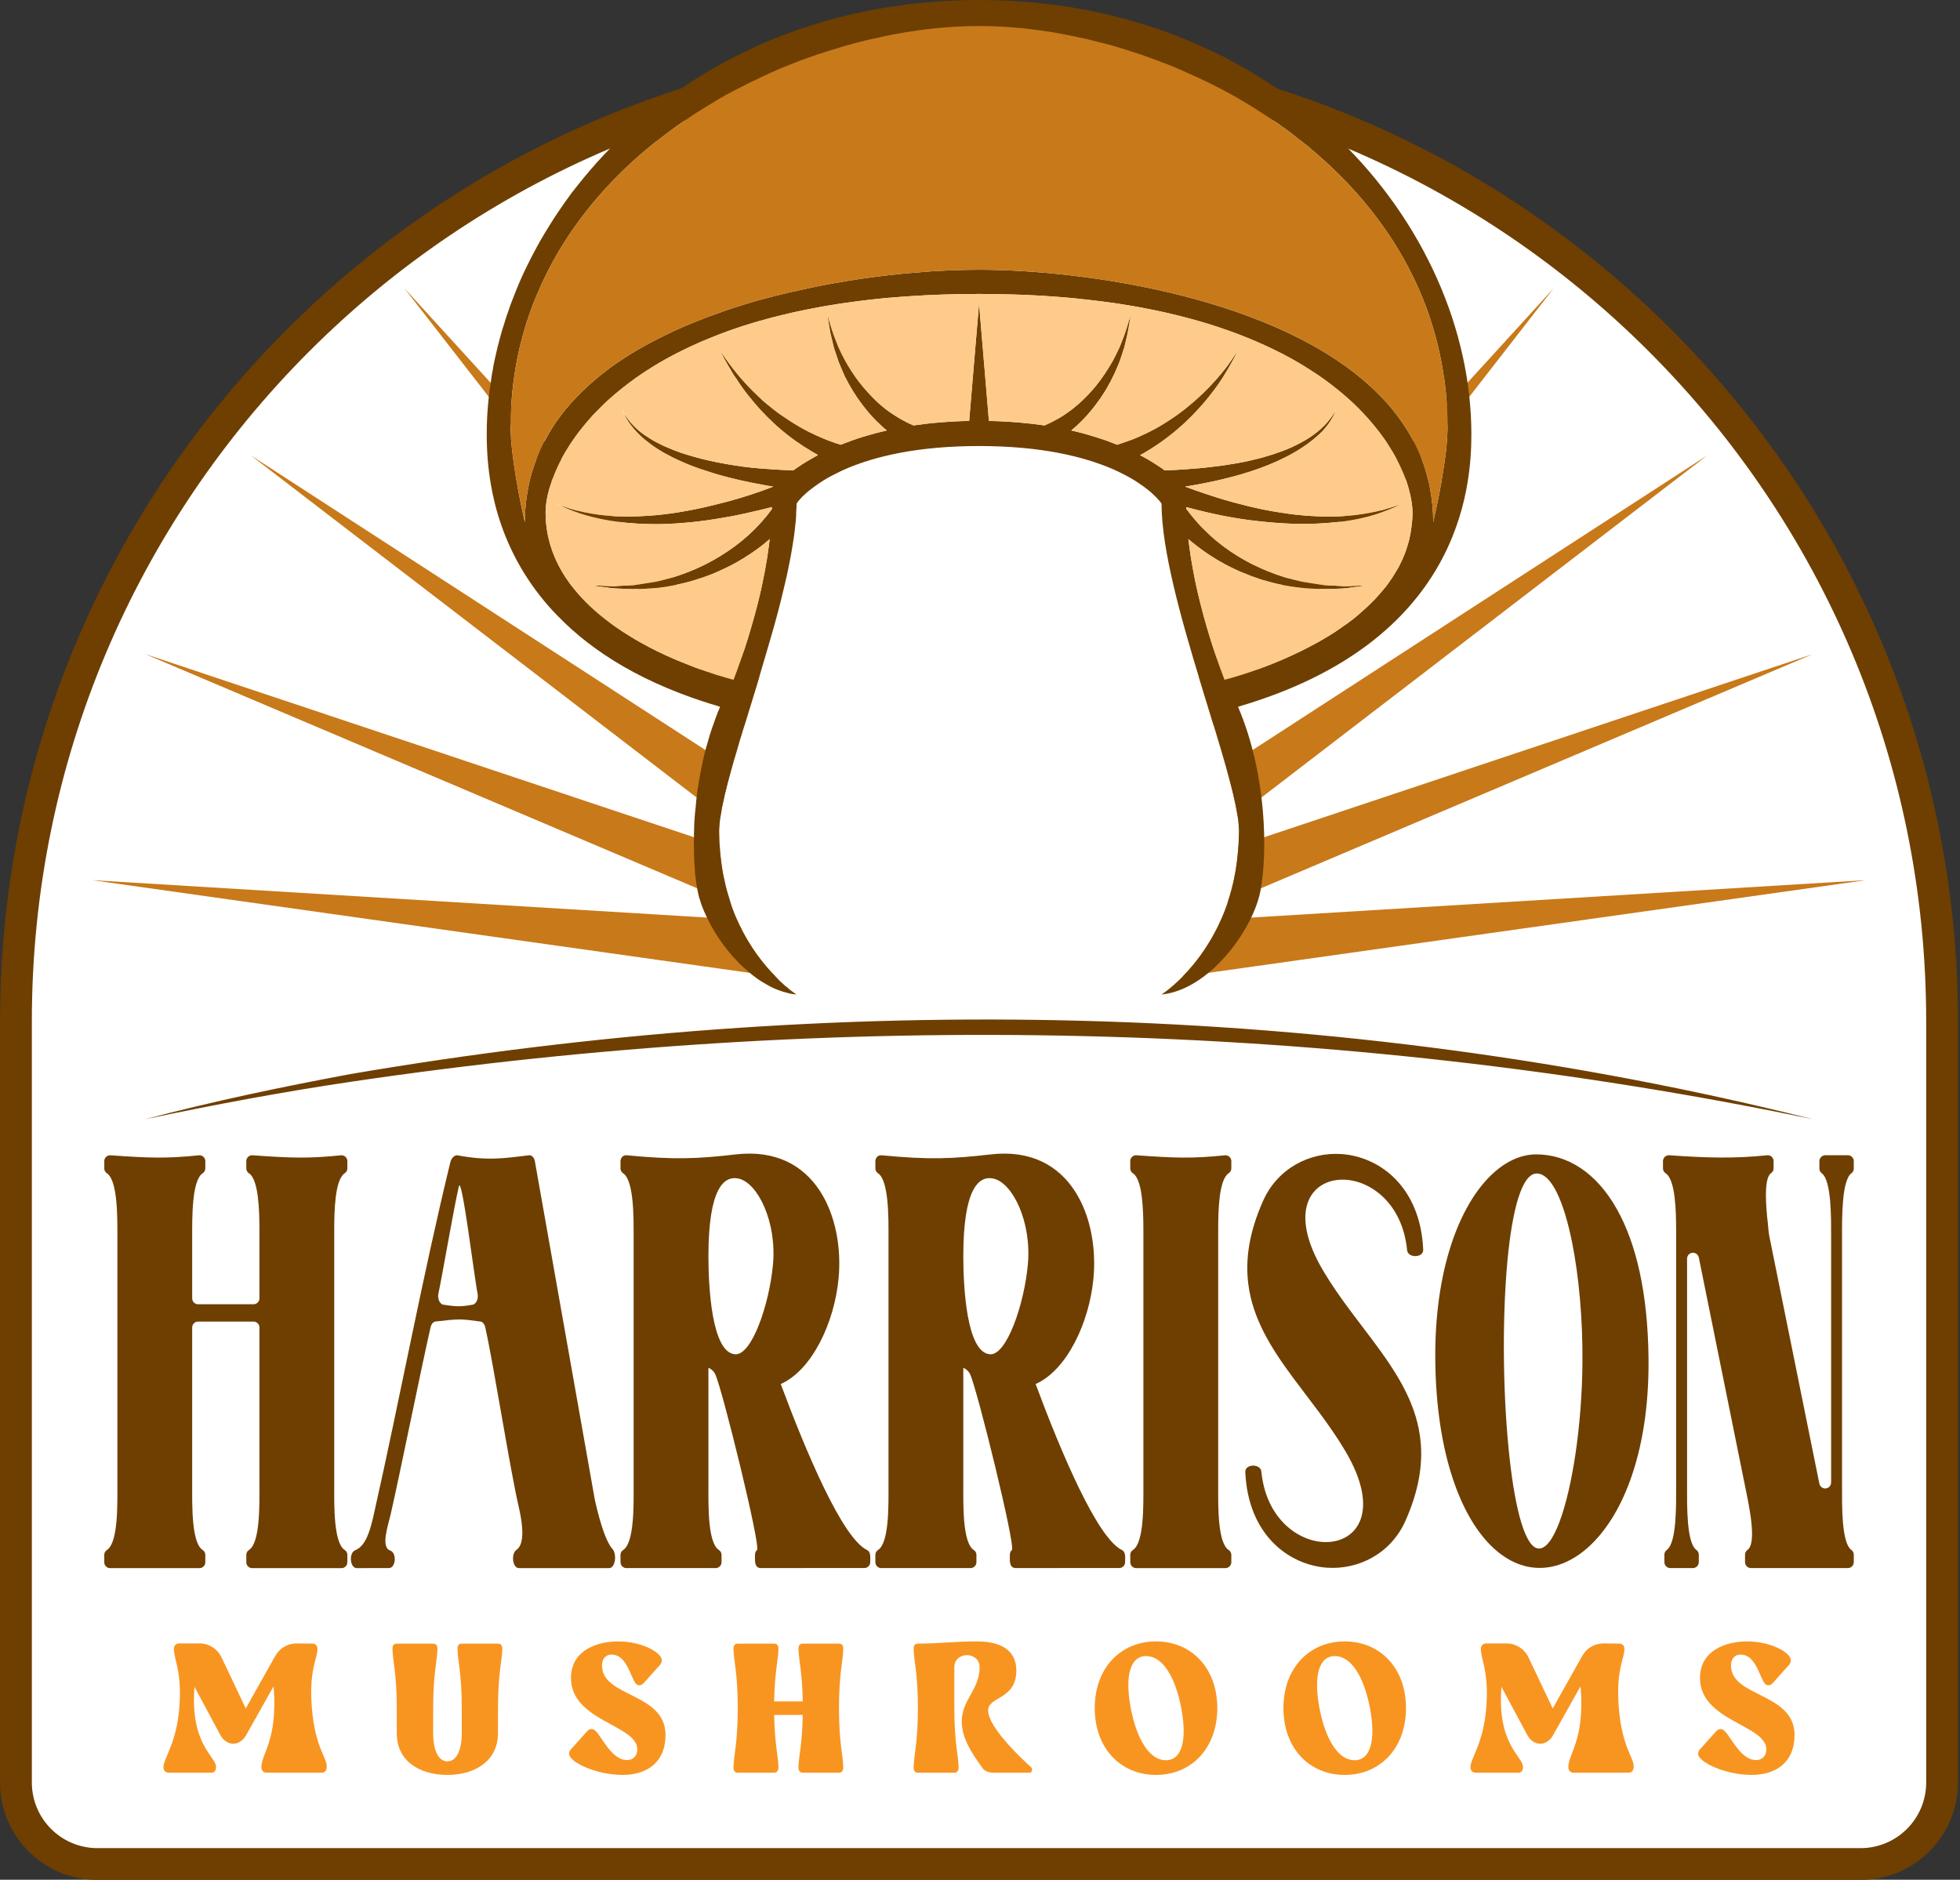 <?xml version="1.0" encoding="UTF-8" standalone="no"?>
<!DOCTYPE svg PUBLIC "-//W3C//DTD SVG 1.1//EN" "http://www.w3.org/Graphics/SVG/1.1/DTD/svg11.dtd">
<svg width="100%" height="100%" viewBox="0 0 782 750" version="1.1" xmlns="http://www.w3.org/2000/svg" xmlns:xlink="http://www.w3.org/1999/xlink" xml:space="preserve" xmlns:serif="http://www.serif.com/" style="fill-rule:evenodd;clip-rule:evenodd;stroke-linejoin:round;stroke-miterlimit:2;">
    <rect x="0" y="0" width="782" height="750" fill="#333333" stroke="none"/>
    <g transform="matrix(1,0,0,1,-234.442,-41.667)">
        <g transform="matrix(4.167,0,0,4.167,0,0)">
            <path d="M65.597,188.478C61.291,188.478 57.789,184.975 57.789,180.669L57.789,107.764C57.791,56.922 99.157,15.558 150,15.558C200.843,15.558 242.209,56.922 242.211,107.764L242.211,180.669C242.211,184.975 238.709,188.478 234.403,188.478L65.597,188.478Z" style="fill:white;fill-rule:nonzero;"/>
            <path d="M127.269,72.944L128.96,74.804C128.485,76.394 127.996,77.967 127.539,79.456L123.379,74.094L117.374,66.382L117.07,66.01L111.742,59.16L111.539,58.889L109.172,55.845L107.649,53.883L105.146,50.669L103.049,47.98L94.964,37.578L103.235,46.644L105.214,48.792L108.377,52.259L109.983,54.018L114.905,59.413L115.413,59.955L120.351,65.367L120.943,66.01L127.269,72.944Z" style="fill:rgb(200,121,25);fill-rule:nonzero;"/>
            <path d="M123.818,81.823L126.338,83.464C125.831,85.274 125.442,86.864 125.256,88.115L122.956,86.356L80.266,53.595L123.818,81.823Z" style="fill:rgb(200,121,25);fill-rule:nonzero;"/>
            <path d="M125.171,90.973C125.29,93.02 125.662,94.83 126.203,96.403L123.007,95.05L70.152,72.623L122.702,90.162L125.171,90.973Z" style="fill:rgb(200,121,25);fill-rule:nonzero;"/>
            <path d="M126.812,98.026C127.928,100.529 129.349,102.322 130.516,103.489L128.063,103.151L65.061,94.272L123.954,97.857L126.812,98.026Z" style="fill:rgb(200,121,25);fill-rule:nonzero;"/>
            <path d="M172.733,72.944L171.042,74.804C171.515,76.394 172.006,77.967 172.463,79.456L176.623,74.094L182.627,66.382L182.932,66.01L188.26,59.16L188.462,58.889L190.83,55.845L192.352,53.883L194.856,50.669L196.953,47.98L205.037,37.578L196.767,46.644L194.788,48.792L191.625,52.259L190.018,54.018L185.097,59.413L184.589,59.955L179.651,65.367L179.059,66.01L172.733,72.944Z" style="fill:rgb(200,121,25);fill-rule:nonzero;"/>
            <path d="M176.183,81.823L173.663,83.464C174.171,85.274 174.56,86.864 174.746,88.115L177.046,86.356L219.735,53.595L176.183,81.823Z" style="fill:rgb(200,121,25);fill-rule:nonzero;"/>
            <path d="M174.83,90.973C174.712,93.02 174.34,94.83 173.799,96.403L176.995,95.05L229.849,72.623L177.3,90.162L174.83,90.973Z" style="fill:rgb(200,121,25);fill-rule:nonzero;"/>
            <path d="M173.19,98.026C172.074,100.529 170.653,102.322 169.486,103.489L171.938,103.151L234.94,94.272L176.048,97.857L173.19,98.026Z" style="fill:rgb(200,121,25);fill-rule:nonzero;"/>
            <path d="M150,14.035C98.317,14.035 56.269,56.082 56.267,107.764L56.266,180.67C56.266,183.162 57.237,185.505 58.999,187.267C60.762,189.029 63.105,190 65.597,190L234.403,190C239.547,190 243.733,185.814 243.733,180.67L243.733,107.764C243.731,56.082 201.682,14.035 150,14.035ZM150,17.08C200.079,17.08 240.686,57.669 240.689,107.764L240.689,180.67C240.689,184.141 237.874,186.956 234.403,186.956L65.597,186.956C62.125,186.956 59.311,184.141 59.311,180.67L59.311,107.764C59.313,57.669 99.921,17.08 150,17.08Z" style="fill:rgb(110,63,0);fill-rule:nonzero;"/>
            <path d="M194.384,46.144C194.435,46.127 194.468,46.11 194.502,46.076L194.502,46.059C194.468,46.076 194.435,46.11 194.384,46.144ZM194.384,46.144C194.435,46.127 194.468,46.11 194.502,46.076L194.502,46.059C194.468,46.076 194.435,46.11 194.384,46.144ZM194.384,46.144C194.435,46.127 194.468,46.11 194.502,46.076L194.502,46.059C194.468,46.076 194.435,46.11 194.384,46.144ZM194.384,46.144C194.435,46.127 194.468,46.11 194.502,46.076L194.502,46.059C194.468,46.076 194.435,46.11 194.384,46.144ZM194.384,46.144C194.435,46.127 194.468,46.11 194.502,46.076L194.502,46.059C194.468,46.076 194.435,46.11 194.384,46.144ZM194.384,46.144C194.435,46.127 194.468,46.11 194.502,46.076L194.502,46.059C194.468,46.076 194.435,46.11 194.384,46.144ZM194.502,46.076L194.502,46.059C194.468,46.076 194.435,46.11 194.384,46.144C194.435,46.127 194.468,46.11 194.502,46.076ZM190.325,64.021C190.257,64.173 190.172,64.309 190.088,64.444C189.767,65.019 189.394,65.577 189.005,66.102L189.005,66.119C188.972,66.169 188.938,66.203 188.904,66.237C188.853,66.271 188.819,66.321 188.786,66.372C188.633,66.558 188.481,66.727 188.312,66.914C188.058,67.218 187.771,67.522 187.483,67.793C187.196,68.081 186.891,68.368 186.57,68.639C186.079,69.095 185.555,69.501 185.014,69.873L184.997,69.873C184.456,70.279 183.915,70.634 183.356,70.973C183.34,70.956 183.34,70.956 183.34,70.973C182.781,71.328 182.206,71.632 181.648,71.92C181.09,72.224 180.532,72.495 179.991,72.732C179.45,72.985 178.925,73.222 178.418,73.425C178.08,73.56 177.775,73.679 177.471,73.797C176.101,74.321 174.967,74.677 174.274,74.88C174.02,74.947 173.834,74.998 173.699,75.032C173.614,75.049 173.547,75.066 173.513,75.083C173.411,74.812 173.31,74.541 173.209,74.271C173.039,73.797 172.87,73.341 172.718,72.884C172.549,72.427 172.414,71.987 172.278,71.565C172.143,71.142 172.008,70.719 171.889,70.296C171.636,69.45 171.416,68.656 171.23,67.894C171.162,67.624 171.094,67.37 171.044,67.133C170.959,66.829 170.891,66.541 170.841,66.254C170.79,66.068 170.756,65.899 170.722,65.713C170.705,65.645 170.688,65.577 170.672,65.51C170.638,65.324 170.604,65.138 170.57,64.952C170.502,64.579 170.435,64.207 170.367,63.852C170.333,63.649 170.299,63.446 170.266,63.26C170.249,63.125 170.232,62.99 170.215,62.854C170.198,62.736 170.181,62.617 170.164,62.516C170.113,62.212 170.08,61.907 170.046,61.62L170.063,61.636C170.181,61.738 170.299,61.84 170.435,61.941C170.469,61.975 170.519,62.009 170.553,62.026C170.79,62.229 171.027,62.415 171.28,62.584C171.72,62.922 172.194,63.226 172.667,63.514C172.87,63.649 173.09,63.768 173.31,63.886C173.53,64.021 173.767,64.14 174.003,64.258C174.24,64.377 174.477,64.495 174.714,64.596C174.951,64.715 175.187,64.816 175.441,64.901C175.813,65.07 176.185,65.205 176.574,65.34C176.693,65.391 176.828,65.425 176.946,65.476C177.014,65.493 177.082,65.51 177.132,65.527C177.2,65.544 177.268,65.56 177.335,65.577C177.606,65.662 177.86,65.73 178.13,65.797C178.401,65.865 178.671,65.933 178.942,65.983C179.128,66.034 179.297,66.068 179.466,66.085C180.329,66.237 181.192,66.338 182.054,66.372C182.934,66.423 183.813,66.406 184.676,66.355C184.76,66.355 184.879,66.338 184.997,66.338C185.115,66.321 185.251,66.305 185.318,66.305C185.369,66.305 185.437,66.288 185.504,66.271C185.707,66.254 185.995,66.22 186.265,66.169C186.587,66.119 186.891,66.085 187.111,66.051C186.485,66.068 185.555,66.119 184.997,66.135C184.879,66.135 184.76,66.119 184.608,66.102C184.473,66.102 184.337,66.102 184.185,66.085C183.881,66.068 183.559,66.051 183.272,66.034C183.086,66.017 182.917,66.017 182.764,66C182.156,65.882 181.479,65.797 180.887,65.696C180.819,65.679 180.769,65.662 180.718,65.645C180.667,65.628 180.6,65.611 180.549,65.594C180.312,65.544 180.092,65.493 179.872,65.425C179.838,65.425 179.805,65.408 179.771,65.408C179.466,65.34 179.162,65.239 178.874,65.138C178.739,65.087 178.604,65.053 178.469,65.002C177.86,64.782 177.268,64.546 176.676,64.258C176.439,64.14 176.185,64.038 175.965,63.92C175.543,63.7 175.12,63.463 174.697,63.193C174.325,62.973 173.953,62.719 173.597,62.448C173.581,62.448 173.581,62.448 173.564,62.431C173.395,62.296 173.225,62.178 173.073,62.059C172.786,61.84 172.498,61.603 172.228,61.349C172.109,61.248 171.991,61.129 171.889,61.028C171.805,60.96 171.72,60.875 171.669,60.808C171.382,60.554 171.145,60.3 170.891,60.013L170.891,59.996C170.519,59.59 170.181,59.167 169.843,58.727L169.843,58.558C171.213,58.93 172.583,59.252 173.97,59.506C174.629,59.624 175.306,59.725 175.982,59.81C176.557,59.878 177.132,59.945 177.724,59.996C178.249,60.047 178.79,60.08 179.331,60.114C179.855,60.148 180.397,60.165 180.921,60.165C182.02,60.165 183.103,60.114 184.185,59.996C184.473,59.979 184.777,59.945 185.065,59.911C186.959,59.641 188.819,59.099 190.494,58.237C190.409,58.271 190.308,58.305 190.223,58.338C190.223,58.338 190.223,58.355 190.206,58.338C190.02,58.406 189.834,58.474 189.631,58.525C189.073,58.711 188.498,58.88 187.923,58.998C187.331,59.116 186.739,59.218 186.147,59.303C185.86,59.353 185.555,59.387 185.251,59.387C184.151,59.489 183.052,59.489 181.919,59.404L181.8,59.404C181.411,59.387 181.039,59.353 180.65,59.303C180.43,59.286 180.194,59.269 179.974,59.235C179.737,59.201 179.5,59.167 179.28,59.133C177.758,58.93 176.236,58.609 174.765,58.203C174.477,58.136 174.173,58.051 173.885,57.966C173.192,57.78 172.532,57.56 171.872,57.341C171.145,57.104 170.418,56.85 169.724,56.596C174.443,55.835 179.822,54.398 182.917,51.252C183.12,51.032 183.306,50.795 183.475,50.558C183.644,50.322 183.796,50.068 183.931,49.814C184.016,49.645 184.101,49.476 184.151,49.307C184.117,49.374 184.084,49.442 184.05,49.493C183.881,49.747 183.712,50 183.509,50.22C183.441,50.305 183.373,50.406 183.289,50.491C182.545,51.336 181.564,52.03 180.413,52.588C180.092,52.757 179.737,52.926 179.382,53.062C179.094,53.18 178.79,53.281 178.485,53.383C178.232,53.484 177.961,53.569 177.69,53.637C177.115,53.823 176.523,53.975 175.915,54.11C175.12,54.296 174.291,54.432 173.479,54.55C173.073,54.601 172.667,54.668 172.261,54.702C171.466,54.804 170.672,54.871 169.927,54.922C169.166,54.99 168.456,55.023 167.779,55.04C167.627,54.922 167.458,54.804 167.272,54.685C167.052,54.533 166.815,54.381 166.562,54.229C166.291,54.059 166.02,53.907 165.716,53.738C165.631,53.687 165.53,53.637 165.428,53.586C166.139,53.197 166.832,52.757 167.509,52.267C167.762,52.081 168.016,51.911 168.253,51.708C168.507,51.522 168.743,51.319 168.98,51.117C169.318,50.829 169.657,50.541 169.978,50.203C170.333,49.882 170.655,49.527 170.976,49.188C171.297,48.85 171.602,48.495 171.889,48.14C171.957,48.072 172.008,47.988 172.058,47.92C172.295,47.632 172.515,47.345 172.735,47.04C173.53,45.941 174.173,44.757 174.798,43.573C174.595,43.844 174.409,44.131 174.223,44.402C174.037,44.673 173.851,44.96 173.648,45.214C172.989,46.059 172.261,46.871 171.483,47.615C171.162,47.937 170.824,48.241 170.485,48.529C170.316,48.664 170.147,48.816 169.978,48.952C169.623,49.256 169.234,49.544 168.845,49.814C168.524,50.034 168.202,50.254 167.881,50.457C167.424,50.744 166.968,51.015 166.494,51.252C166.173,51.421 165.834,51.573 165.496,51.725C165.259,51.844 165.022,51.945 164.752,52.047C164.515,52.148 164.261,52.233 163.991,52.317C163.737,52.419 163.483,52.503 163.23,52.588C163.01,52.503 162.773,52.402 162.536,52.317C162.215,52.182 161.86,52.064 161.504,51.962C161.285,51.878 161.048,51.81 160.811,51.742C160.185,51.539 159.526,51.37 158.832,51.218C159.56,50.609 160.236,49.933 160.828,49.188C161.031,48.952 161.217,48.681 161.403,48.427C161.555,48.241 161.691,48.038 161.826,47.818C162.08,47.463 162.299,47.074 162.502,46.685C162.587,46.55 162.655,46.415 162.705,46.296C162.976,45.772 163.213,45.231 163.433,44.689C163.483,44.554 163.568,44.284 163.669,44.013C163.703,43.878 163.754,43.742 163.788,43.624C163.822,43.506 163.872,43.404 163.889,43.336L164.008,42.863C164.244,41.983 164.397,40.969 164.532,40.089C164.278,40.952 164.008,41.916 163.653,42.744L163.653,42.761C163.619,42.863 163.551,43.032 163.483,43.184C163.416,43.353 163.331,43.506 163.28,43.607C162.976,44.267 162.621,44.926 162.198,45.535C162.113,45.687 162.012,45.84 161.91,45.975C161.521,46.55 161.082,47.108 160.608,47.615C160.456,47.785 160.304,47.937 160.151,48.089C159.932,48.309 159.712,48.512 159.492,48.715C159.17,48.985 158.849,49.256 158.494,49.493C158.156,49.747 157.784,49.983 157.412,50.169C157.039,50.389 156.65,50.575 156.261,50.744C156.16,50.711 156.042,50.694 155.94,50.694C155.433,50.609 154.891,50.558 154.35,50.508C153.877,50.457 153.403,50.406 152.913,50.389C152.27,50.338 151.627,50.322 150.951,50.305L150.004,39.057L149.056,50.305C148.092,50.322 147.162,50.372 146.283,50.44C146.198,50.457 146.113,50.457 146.029,50.474L145.927,50.474C145.285,50.525 144.676,50.609 144.067,50.694C143.965,50.694 143.847,50.711 143.746,50.744C143.34,50.575 142.934,50.372 142.545,50.152C142.359,50.034 142.156,49.933 141.97,49.797C141.598,49.577 141.242,49.324 140.887,49.036C140.549,48.766 140.211,48.461 139.906,48.14C139.619,47.852 139.348,47.565 139.094,47.26C139.061,47.26 139.078,47.243 139.078,47.243C138.892,47.04 138.722,46.837 138.57,46.634C138.553,46.618 138.553,46.618 138.536,46.601C138.266,46.245 138.029,45.907 137.792,45.535C137.572,45.197 137.369,44.859 137.183,44.52C136.947,44.081 136.727,43.641 136.524,43.184L136.355,42.744C135.999,41.916 135.729,40.952 135.475,40.089C135.577,40.698 135.661,41.341 135.78,41.95C135.864,42.254 136.033,43.032 136.118,43.336C136.202,43.607 136.473,44.402 136.574,44.689C136.744,45.112 136.963,45.586 137.133,46.009C138.114,47.971 139.467,49.814 141.175,51.218C140.566,51.353 139.974,51.505 139.416,51.675L139.399,51.675C139.382,51.692 139.365,51.692 139.348,51.692C138.689,51.878 138.063,52.081 137.471,52.317C137.234,52.402 136.997,52.486 136.777,52.588C136.49,52.503 136.202,52.419 135.932,52.3C135.577,52.182 135.238,52.047 134.9,51.895C134.579,51.759 134.257,51.607 133.936,51.455C133.801,51.404 133.665,51.336 133.53,51.252C133.31,51.15 133.107,51.032 132.904,50.914C132.312,50.575 131.754,50.22 131.196,49.831C130.976,49.696 130.772,49.544 130.57,49.391C130.451,49.307 130.35,49.222 130.248,49.138C130.08,48.985 129.91,48.85 129.742,48.732C129.505,48.546 129.268,48.343 129.048,48.106C128.828,47.903 128.608,47.7 128.388,47.48C128.235,47.328 128.084,47.176 127.932,47.024C127.458,46.516 126.985,45.992 126.562,45.434C126.426,45.264 126.291,45.095 126.156,44.909C125.818,44.47 125.513,44.03 125.209,43.573C125.429,44.03 125.665,44.47 125.919,44.892C126.021,45.062 126.105,45.231 126.224,45.4C126.376,45.704 126.562,45.992 126.782,46.279C126.866,46.415 126.968,46.567 127.052,46.702C127.306,47.091 127.577,47.446 127.864,47.818C127.982,47.954 128.118,48.123 128.253,48.275C128.253,48.275 128.235,48.292 128.253,48.292C128.27,48.309 128.287,48.343 128.321,48.36C128.321,48.377 128.321,48.394 128.338,48.394C128.558,48.664 128.776,48.918 129.014,49.171C129.099,49.256 129.166,49.358 129.268,49.442C129.589,49.797 129.927,50.136 130.283,50.457C130.367,50.541 130.451,50.626 130.552,50.711C130.925,51.049 131.297,51.37 131.686,51.658C132.126,52.013 132.583,52.334 133.056,52.639C133.192,52.74 133.327,52.825 133.462,52.892C133.834,53.146 134.207,53.349 134.579,53.569C134.46,53.637 134.359,53.687 134.257,53.755C134.156,53.806 134.037,53.873 133.936,53.941C133.733,54.042 133.547,54.161 133.361,54.279C133.209,54.364 133.073,54.448 132.938,54.55C132.684,54.702 132.448,54.871 132.211,55.04C131.653,55.023 131.078,54.99 130.519,54.956C130.367,54.956 130.198,54.939 130.046,54.922C129.403,54.888 128.776,54.837 128.134,54.77C127.238,54.668 126.342,54.533 125.445,54.364C124.549,54.195 123.653,54.009 122.79,53.755C122.35,53.637 121.911,53.501 121.488,53.366C121.099,53.231 120.71,53.078 120.321,52.909C119.932,52.757 119.543,52.571 119.171,52.368C118.951,52.267 118.748,52.148 118.545,52.013C118.173,51.793 117.801,51.539 117.462,51.269C117.226,51.066 117.023,50.863 116.82,50.643C116.718,50.541 116.617,50.44 116.549,50.322C116.465,50.237 116.397,50.152 116.346,50.068C116.279,49.983 116.245,49.916 116.194,49.848C116.16,49.831 116.16,49.814 116.143,49.797C116.109,49.747 116.076,49.679 116.025,49.628C116.143,49.916 116.312,50.186 116.481,50.457C116.617,50.626 116.735,50.812 116.887,50.981C117.023,51.15 117.175,51.319 117.327,51.472C117.513,51.675 117.699,51.844 117.902,52.013C118.105,52.182 118.325,52.351 118.545,52.52C118.714,52.639 118.883,52.757 119.052,52.875C119.458,53.146 119.881,53.4 120.338,53.62C120.591,53.772 120.862,53.89 121.15,54.026C121.995,54.432 122.908,54.787 123.856,55.074C124.245,55.209 124.634,55.328 125.023,55.446C125.259,55.514 125.479,55.582 125.699,55.632C125.919,55.683 126.156,55.751 126.376,55.802C126.985,55.954 127.593,56.089 128.186,56.207C128.524,56.275 128.879,56.343 129.2,56.393C129.572,56.478 129.944,56.546 130.3,56.596C128.912,57.138 127.458,57.611 126.021,58L126.004,58C125.276,58.186 124.566,58.372 123.839,58.541C123.517,58.609 123.213,58.677 122.892,58.744C122.469,58.829 122.046,58.913 121.623,58.981C121.183,59.066 120.761,59.133 120.321,59.184C119.983,59.235 119.644,59.269 119.306,59.303C119.035,59.336 118.765,59.353 118.494,59.37C117.784,59.421 117.09,59.455 116.38,59.455C116.059,59.455 115.72,59.438 115.382,59.438C115.247,59.438 115.128,59.421 114.993,59.421L114.909,59.421C114.469,59.387 114.029,59.353 113.589,59.286C113.217,59.235 112.845,59.167 112.49,59.099C112.253,59.049 112,58.998 111.763,58.947C111.492,58.88 111.222,58.812 110.951,58.727L110.917,58.711C110.663,58.643 110.427,58.558 110.173,58.474C110.054,58.44 109.936,58.406 109.818,58.355C110.071,58.491 110.342,58.609 110.613,58.727C110.782,58.795 110.951,58.863 111.103,58.93C111.323,59.015 111.543,59.099 111.746,59.167C112.118,59.286 112.49,59.387 112.862,59.472C113.64,59.675 114.435,59.827 115.23,59.928C115.298,59.945 115.348,59.962 115.416,59.962C115.534,59.979 115.653,59.996 115.771,59.996C115.822,60.013 115.873,60.013 115.923,60.013C116.245,60.064 116.583,60.08 116.904,60.097C117.175,60.131 117.429,60.148 117.682,60.148C118.071,60.165 118.477,60.182 118.866,60.182C119.797,60.199 120.744,60.148 121.674,60.064C122.198,60.03 122.706,59.979 123.23,59.911C124.194,59.793 125.141,59.641 126.071,59.472C127.019,59.303 127.932,59.099 128.828,58.88C129.285,58.778 129.725,58.677 130.164,58.558L130.164,58.761C128.845,60.571 127.171,62.059 125.276,63.21C124.786,63.514 124.279,63.801 123.754,64.055C123.534,64.173 123.298,64.275 123.078,64.377C122.908,64.461 122.739,64.529 122.57,64.596C122.3,64.715 122.029,64.816 121.758,64.918C121.454,65.036 121.133,65.138 120.811,65.239C120.456,65.34 120.101,65.442 119.746,65.544C119.543,65.594 119.323,65.662 119.12,65.696C118.528,65.797 117.851,65.882 117.243,66C117.192,66 117.141,66.017 117.074,66.017C116.972,66.017 116.854,66.034 116.735,66.034C116.651,66.034 116.566,66.034 116.481,66.051C116.16,66.068 115.805,66.085 115.484,66.102C115.314,66.119 115.145,66.119 115.01,66.135C114.942,66.135 114.858,66.135 114.773,66.119C114.587,66.119 114.401,66.102 114.198,66.102C113.995,66.085 113.792,66.085 113.589,66.068C113.319,66.068 113.065,66.068 112.862,66.051L112.761,66.051C112.811,66.051 112.879,66.068 112.947,66.068C113.386,66.119 114.063,66.22 114.503,66.271C114.57,66.288 114.638,66.305 114.689,66.305C114.739,66.305 114.807,66.321 114.875,66.321C115.365,66.372 116.245,66.372 116.617,66.406L116.752,66.406L116.752,66.423C116.82,66.423 116.904,66.423 116.972,66.406C117.344,66.406 117.716,66.389 118.105,66.372C118.477,66.355 118.849,66.338 119.221,66.305C119.695,66.254 120.135,66.169 120.608,66.085C120.879,66.034 121.15,65.966 121.42,65.899L121.437,65.899C121.742,65.831 122.029,65.763 122.317,65.679C122.621,65.594 122.925,65.51 123.23,65.391C123.365,65.357 123.501,65.324 123.619,65.273C123.974,65.154 124.312,65.019 124.651,64.884C124.735,64.85 124.803,64.816 124.87,64.782C125.006,64.732 125.141,64.664 125.276,64.596C125.665,64.427 126.054,64.241 126.426,64.038C126.714,63.903 126.985,63.734 127.255,63.565C127.272,63.565 127.289,63.548 127.306,63.531C127.441,63.463 127.577,63.379 127.712,63.277C128.084,63.057 128.438,62.804 128.794,62.55C129.2,62.262 129.572,61.958 129.944,61.636L129.961,61.62C129.91,62.009 129.86,62.415 129.792,62.854C129.742,63.277 129.673,63.734 129.572,64.207C129.539,64.444 129.505,64.698 129.437,64.952C129.285,65.763 129.099,66.643 128.862,67.59C128.625,68.537 128.354,69.518 128.033,70.584C127.966,70.787 127.915,70.99 127.847,71.209C127.729,71.581 127.61,71.971 127.475,72.36L127.475,72.376C127.458,72.393 127.458,72.41 127.441,72.427C127.306,72.85 127.154,73.273 127.002,73.696C126.849,74.152 126.68,74.609 126.494,75.083C126.494,75.083 126.173,75.015 125.632,74.846C125.412,74.778 125.141,74.694 124.837,74.609C124.279,74.423 123.602,74.203 122.841,73.916C122.638,73.848 122.452,73.763 122.249,73.679C121.945,73.56 121.606,73.425 121.268,73.29C121.099,73.222 120.93,73.154 120.744,73.07C119.712,72.63 118.596,72.089 117.496,71.463C117.141,71.26 116.786,71.057 116.448,70.837C116.008,70.567 115.585,70.296 115.162,69.992C114.824,69.755 114.503,69.518 114.198,69.264C113.539,68.757 112.896,68.199 112.321,67.607C112.033,67.319 111.763,67.032 111.509,66.727C111.306,66.491 111.12,66.254 110.934,66.017C110.833,65.899 110.748,65.78 110.663,65.645C110.257,65.087 109.902,64.478 109.615,63.869C109.479,63.615 109.378,63.362 109.276,63.108C109.175,62.871 109.09,62.617 109.023,62.381C108.972,62.262 108.938,62.161 108.921,62.059C108.82,61.738 108.752,61.417 108.685,61.095C108.634,60.825 108.6,60.554 108.566,60.283C108.515,59.878 108.498,59.472 108.498,59.049C108.498,58.947 108.498,58.846 108.515,58.744C108.515,58.643 108.532,58.525 108.532,58.423C108.549,58.186 108.6,57.916 108.651,57.645C108.668,57.527 108.701,57.408 108.735,57.273C108.769,57.138 108.803,57.002 108.837,56.867C108.904,56.664 108.972,56.444 109.057,56.224C109.057,56.19 109.073,56.174 109.073,56.14C109.09,56.038 109.124,55.954 109.175,55.852C109.276,55.565 109.395,55.277 109.53,54.973C109.598,54.821 109.666,54.651 109.75,54.482C109.818,54.33 109.902,54.161 110.004,53.992C110.021,53.924 110.071,53.856 110.105,53.789L110.105,53.772C110.274,53.467 110.46,53.163 110.663,52.842C110.782,52.639 110.917,52.436 111.069,52.216C111.103,52.165 111.137,52.114 111.188,52.047C111.323,51.844 111.475,51.641 111.627,51.438C111.797,51.218 111.966,50.998 112.152,50.778C112.321,50.558 112.524,50.338 112.727,50.102C112.913,49.882 113.116,49.645 113.353,49.425C113.572,49.205 113.792,48.985 114.029,48.749C114.266,48.512 114.503,48.292 114.756,48.072C115.433,47.48 116.177,46.888 116.989,46.296C117.074,46.229 117.175,46.144 117.276,46.093C117.581,45.873 117.902,45.654 118.224,45.451C118.241,45.434 118.241,45.451 118.241,45.451C118.562,45.231 118.9,45.028 119.238,44.825C119.949,44.402 120.693,43.996 121.488,43.607C121.86,43.421 122.232,43.235 122.621,43.066C122.638,43.049 122.672,43.032 122.706,43.032C123.128,42.829 123.551,42.643 123.991,42.474C125.344,41.899 126.799,41.374 128.388,40.901C128.794,40.783 129.216,40.664 129.657,40.546C130.063,40.427 130.468,40.326 130.909,40.224C131.297,40.123 131.686,40.038 132.092,39.937C132.16,39.92 132.228,39.903 132.312,39.886C132.904,39.751 133.53,39.632 134.156,39.514C134.714,39.396 135.272,39.294 135.847,39.21C136.084,39.176 136.321,39.125 136.557,39.091C137.15,39.007 137.758,38.922 138.384,38.837C139.247,38.719 140.143,38.635 141.056,38.533C141.716,38.482 142.376,38.432 143.052,38.381C145.234,38.229 147.551,38.144 150.004,38.144C151.069,38.144 152.118,38.161 153.133,38.195C153.64,38.195 154.147,38.229 154.638,38.246C155.517,38.279 156.363,38.33 157.192,38.398C157.767,38.432 158.308,38.482 158.866,38.533C159.272,38.567 159.678,38.618 160.084,38.668C160.49,38.702 160.879,38.753 161.268,38.804C161.589,38.837 161.91,38.871 162.215,38.922C162.672,38.973 163.111,39.04 163.534,39.108C163.754,39.142 163.957,39.176 164.16,39.21C164.718,39.294 165.259,39.396 165.784,39.497C167.306,39.785 168.726,40.106 170.08,40.478C170.587,40.613 171.094,40.749 171.585,40.901C171.872,40.985 172.177,41.07 172.464,41.172C172.972,41.341 173.479,41.51 173.953,41.679C174.443,41.848 174.917,42.034 175.373,42.22C176.287,42.575 177.166,42.964 177.978,43.353C178.299,43.506 178.604,43.658 178.908,43.81C178.925,43.81 178.942,43.81 178.959,43.827C179.247,43.979 179.517,44.131 179.805,44.284C180.092,44.436 180.363,44.588 180.633,44.757C180.904,44.909 181.175,45.078 181.428,45.248C182.511,45.907 183.475,46.601 184.337,47.311C184.54,47.463 184.726,47.632 184.912,47.785C186.265,48.935 187.348,50.119 188.227,51.252L188.295,51.319L188.295,51.336C188.464,51.573 188.633,51.793 188.786,51.996C188.988,52.284 189.175,52.571 189.327,52.842C189.513,53.112 189.665,53.383 189.817,53.653C190.122,54.229 190.392,54.77 190.612,55.277C190.832,55.785 191.001,56.258 191.12,56.715C191.187,56.952 191.238,57.171 191.289,57.374C191.339,57.594 191.373,57.797 191.407,58C191.407,58.017 191.407,58.034 191.424,58.068C191.475,58.44 191.509,58.778 191.509,59.066C191.509,59.421 191.492,59.793 191.441,60.131C191.424,60.216 191.424,60.3 191.407,60.385C191.39,60.605 191.356,60.808 191.323,61.028L191.323,61.045C191.306,61.078 191.289,61.129 191.289,61.163C191.272,61.315 191.238,61.45 191.204,61.603C191.17,61.789 191.103,61.975 191.052,62.161C191.035,62.195 191.018,62.229 191.018,62.262C190.849,62.871 190.612,63.446 190.325,64.004L190.325,64.021ZM107.399,54.601C107.315,54.821 107.247,55.04 107.179,55.26C107.01,55.818 106.892,56.376 106.79,56.969C106.756,57.171 106.723,57.374 106.689,57.577C106.57,58.355 106.52,59.167 106.52,60.013C106.52,60.013 106.503,59.945 106.469,59.81C106.435,59.692 106.401,59.506 106.35,59.269C106.114,58.22 105.708,56.224 105.437,54.229C105.353,53.586 105.268,52.96 105.217,52.368C105.2,52.148 105.183,51.928 105.183,51.725C105.167,51.489 105.15,51.269 105.15,51.066L105.15,50.677C105.15,50.355 105.167,50.051 105.167,49.73C105.183,49.561 105.183,49.391 105.2,49.222L105.2,48.985C105.2,48.867 105.217,48.749 105.234,48.63L105.234,48.58C105.251,48.292 105.268,47.988 105.302,47.7C105.302,47.615 105.319,47.548 105.319,47.463C105.336,47.379 105.336,47.294 105.353,47.21C105.369,46.922 105.42,46.651 105.454,46.364C105.471,46.245 105.488,46.11 105.505,45.992C105.556,45.637 105.606,45.298 105.674,44.943C105.742,44.571 105.809,44.199 105.894,43.827C105.911,43.742 105.928,43.675 105.945,43.59C106.012,43.269 106.097,42.947 106.181,42.643C106.181,42.575 106.198,42.525 106.232,42.457C106.283,42.22 106.35,41.983 106.418,41.763C106.469,41.577 106.52,41.374 106.587,41.188C106.587,41.155 106.604,41.121 106.621,41.07C106.706,40.783 106.807,40.495 106.909,40.207C106.926,40.157 106.926,40.106 106.959,40.072C106.976,39.971 107.027,39.869 107.061,39.768C107.196,39.362 107.348,38.973 107.518,38.584C107.534,38.516 107.568,38.449 107.602,38.381C107.653,38.262 107.704,38.127 107.771,38.009C107.822,37.856 107.89,37.721 107.94,37.586C107.94,37.569 107.957,37.535 107.974,37.518C108.042,37.4 108.093,37.281 108.126,37.146C108.126,37.129 108.143,37.112 108.16,37.095C108.16,37.079 108.16,37.079 108.177,37.079C108.177,37.079 108.194,37.062 108.194,37.045L108.194,37.028C110.68,31.666 114.537,27.15 119.12,23.514L119.12,23.531C119.543,23.21 119.966,22.871 120.405,22.55C120.828,22.229 121.268,21.924 121.708,21.62C122.131,21.349 122.52,21.062 122.942,20.791C122.976,20.774 123.01,20.74 123.061,20.723C123.517,20.436 123.974,20.148 124.431,19.878C124.583,19.793 124.718,19.692 124.87,19.607C125.141,19.455 125.412,19.286 125.665,19.15C125.716,19.117 125.75,19.083 125.801,19.066C125.818,19.066 125.835,19.049 125.851,19.049C126.207,18.846 126.562,18.66 126.934,18.474C127.035,18.423 127.137,18.373 127.238,18.322C127.712,18.068 128.201,17.831 128.675,17.611C129.149,17.375 129.64,17.155 130.114,16.935L130.13,16.935C130.604,16.715 131.095,16.495 131.585,16.309C132.448,15.954 133.31,15.633 134.19,15.328C134.393,15.244 134.613,15.176 134.815,15.125C135.171,15.007 135.509,14.888 135.864,14.787C137.403,14.296 138.959,13.874 140.481,13.569C140.904,13.468 141.344,13.383 141.767,13.299C141.818,13.282 141.885,13.265 141.936,13.265L141.953,13.265C144.727,12.74 147.433,12.487 150.004,12.487C152.574,12.487 155.28,12.74 158.054,13.265C158.19,13.434 158.308,13.637 158.409,13.857C158.325,13.637 158.19,13.434 158.071,13.265C158.156,13.282 158.223,13.299 158.308,13.315C158.765,13.4 159.221,13.501 159.678,13.603L159.695,13.603C160.236,13.704 160.777,13.84 161.318,13.992C162.418,14.246 163.534,14.567 164.633,14.939C165.158,15.091 165.699,15.277 166.223,15.48C166.274,15.48 166.342,15.514 166.392,15.548C166.815,15.683 167.238,15.836 167.661,16.022C167.745,16.038 167.83,16.072 167.915,16.106C168.439,16.309 168.946,16.529 169.454,16.749C169.471,16.749 169.488,16.749 169.488,16.766C170.012,17.003 170.536,17.239 171.061,17.476C173.225,18.474 175.323,19.641 177.335,20.977C177.69,21.197 178.046,21.434 178.384,21.671C178.604,21.806 178.807,21.941 178.993,22.11C179.128,22.178 179.247,22.279 179.365,22.364C179.5,22.465 179.636,22.55 179.754,22.652C179.906,22.77 180.058,22.871 180.194,22.99C180.244,23.024 180.295,23.074 180.346,23.108C180.397,23.142 180.43,23.159 180.464,23.21C180.718,23.396 180.972,23.599 181.225,23.802C181.428,23.937 181.614,24.106 181.8,24.275C182.173,24.58 182.528,24.901 182.883,25.222C182.9,25.222 182.917,25.239 182.934,25.256C188.87,30.584 193.285,37.569 194.502,46.059L194.519,46.059C194.519,46.11 194.536,46.161 194.536,46.212C194.536,46.262 194.553,46.313 194.553,46.364C194.604,46.651 194.638,46.956 194.654,47.243C194.671,47.328 194.671,47.396 194.688,47.463C194.705,47.632 194.722,47.785 194.722,47.937C194.739,48.072 194.756,48.207 194.756,48.343C194.773,48.377 194.773,48.41 194.773,48.444L194.773,48.596C194.807,48.952 194.824,49.29 194.84,49.645C194.857,50.068 194.857,50.474 194.857,50.897C194.857,51.522 194.807,52.233 194.739,52.977C194.688,53.434 194.621,53.907 194.553,54.381C194.536,54.448 194.536,54.516 194.519,54.601C194.452,55.04 194.384,55.463 194.316,55.869C194.299,55.937 194.282,56.021 194.282,56.106C194.198,56.563 194.113,56.985 194.046,57.391C193.809,58.558 193.606,59.489 193.521,59.844C193.504,59.945 193.487,60.013 193.487,60.013L193.487,59.945C193.487,58.913 193.386,57.933 193.217,56.985C193.149,56.495 193.031,56.004 192.895,55.548L192.895,55.514C192.523,54.127 191.982,52.842 191.272,51.641C190.798,50.829 190.274,50.068 189.682,49.324C189.513,49.104 189.327,48.901 189.158,48.698C188.802,48.292 188.413,47.903 188.024,47.514C178.79,38.465 160.05,35.827 150.004,35.827C148.701,35.827 147.247,35.878 145.674,35.962C145.2,35.996 144.71,36.03 144.202,36.081C143.627,36.114 143.035,36.182 142.426,36.233C141.581,36.317 140.718,36.419 139.856,36.537C138.773,36.673 137.674,36.842 136.557,37.045C136.084,37.112 135.61,37.214 135.137,37.298C134.41,37.434 133.682,37.586 132.955,37.755C132.228,37.907 131.5,38.076 130.772,38.262C130.587,38.296 130.401,38.347 130.231,38.398C129.64,38.55 129.048,38.702 128.473,38.871C127.205,39.243 125.97,39.632 124.752,40.089C124.194,40.275 123.67,40.478 123.128,40.698C122.08,41.104 121.048,41.56 120.05,42.051C119.577,42.271 119.12,42.508 118.68,42.744C118.257,42.964 117.835,43.201 117.412,43.438C116.515,43.962 115.653,44.52 114.824,45.112C114.486,45.366 114.164,45.603 113.843,45.857C112.964,46.567 112.135,47.311 111.391,48.106C111.154,48.36 110.917,48.613 110.68,48.884C110.393,49.222 110.105,49.577 109.835,49.949C109.581,50.288 109.344,50.626 109.124,50.981C108.904,51.336 108.701,51.692 108.498,52.064C108.296,52.402 108.126,52.757 107.957,53.129C107.856,53.383 107.754,53.637 107.653,53.89C107.602,53.992 107.568,54.11 107.534,54.212C107.484,54.347 107.433,54.465 107.399,54.601ZM197.141,51.573C197.141,41.628 192.625,31.243 184.473,23.345C183.712,22.601 182.917,21.874 182.088,21.18C181.259,20.487 180.413,19.827 179.517,19.167C178.925,18.728 178.316,18.322 177.69,17.916C175.83,16.698 173.851,15.599 171.754,14.635C165.479,11.726 158.173,10 150.004,10C149.09,10 148.194,10.017 147.314,10.068C146.418,10.102 145.555,10.17 144.693,10.254C143.932,10.322 143.188,10.406 142.46,10.525C141.885,10.592 141.31,10.677 140.752,10.778C140.617,10.795 140.481,10.812 140.363,10.846C139.839,10.931 139.314,11.032 138.807,11.151C138.367,11.235 137.927,11.337 137.488,11.438C137.268,11.489 137.065,11.54 136.862,11.607C136.388,11.709 135.915,11.827 135.458,11.979C135.086,12.064 134.714,12.182 134.359,12.301C133.919,12.419 133.479,12.571 133.056,12.723C132.803,12.791 132.549,12.876 132.312,12.977C131.72,13.18 131.145,13.4 130.57,13.637C130.485,13.654 130.401,13.688 130.332,13.721C129.64,14.009 128.963,14.296 128.304,14.618C125.564,15.869 123.027,17.358 120.693,19.032C120.169,19.404 119.661,19.776 119.171,20.182C118.663,20.571 118.173,20.977 117.682,21.4C117.665,21.4 117.649,21.417 117.615,21.451C117.124,21.874 116.634,22.313 116.16,22.753C115.687,23.193 115.213,23.649 114.773,24.106C114.317,24.58 113.877,25.036 113.437,25.527C113.014,26 112.591,26.491 112.186,26.981C111.797,27.455 111.424,27.928 111.035,28.419C110.985,28.487 110.934,28.537 110.9,28.605C110.562,29.062 110.224,29.535 109.902,30.009C109.547,30.516 109.209,31.041 108.887,31.565C108.549,32.106 108.228,32.63 107.923,33.172C107.331,34.237 106.773,35.32 106.266,36.419C106.012,36.977 105.775,37.552 105.556,38.11C105.336,38.668 105.116,39.226 104.93,39.802C104.761,40.241 104.625,40.698 104.49,41.155C104.406,41.374 104.338,41.594 104.287,41.797C104.169,42.22 104.05,42.643 103.949,43.066C103.915,43.134 103.898,43.201 103.898,43.269C103.78,43.742 103.678,44.199 103.577,44.673C103.526,44.892 103.492,45.112 103.458,45.332C103.374,45.721 103.323,46.076 103.272,46.465C103.272,46.499 103.255,46.55 103.255,46.584C103.171,47.142 103.086,47.7 103.035,48.275C102.917,49.374 102.866,50.474 102.866,51.573C102.866,54.651 103.239,61.078 108.008,67.1C108.515,67.742 109.057,68.368 109.666,68.977C112.964,72.393 117.902,75.539 125.209,77.67C124.921,78.347 124.668,79.04 124.431,79.734C124.279,80.156 124.16,80.579 124.042,81.002C123.839,81.662 123.67,82.321 123.534,82.981C123.433,83.472 123.331,83.962 123.247,84.436C123.145,84.994 123.061,85.535 122.993,86.059C122.993,86.161 122.976,86.262 122.959,86.364C122.925,86.668 122.892,86.956 122.875,87.243C122.79,87.937 122.739,88.596 122.722,89.256L122.722,89.374C122.706,89.645 122.706,89.899 122.706,90.169C122.689,91.201 122.706,92.165 122.773,93.028C122.79,93.417 122.824,93.805 122.875,94.144C122.908,94.465 122.959,94.77 123.01,95.057C123.027,95.142 123.044,95.226 123.061,95.311C123.095,95.497 123.145,95.7 123.196,95.92C123.213,96.004 123.247,96.072 123.281,96.156C123.365,96.495 123.501,96.833 123.653,97.205C123.72,97.34 123.771,97.476 123.839,97.611C123.873,97.696 123.923,97.78 123.957,97.865C124.076,98.102 124.194,98.338 124.312,98.575C124.583,99.049 124.87,99.539 125.192,99.996C125.513,100.469 125.868,100.926 126.24,101.365C126.426,101.585 126.612,101.788 126.816,101.991C127.002,102.211 127.205,102.414 127.424,102.6C127.644,102.786 127.847,102.972 128.067,103.158C128.455,103.496 128.879,103.801 129.302,104.054C129.386,104.105 129.47,104.156 129.572,104.207L129.589,104.224C129.707,104.291 129.826,104.359 129.961,104.427C129.994,104.444 130.011,104.46 130.046,104.477C130.283,104.596 130.535,104.714 130.789,104.799C130.807,104.816 130.824,104.816 130.841,104.816C131.061,104.9 131.297,104.985 131.534,105.035C131.636,105.069 131.737,105.086 131.839,105.12C132.059,105.171 132.295,105.205 132.515,105.221L132.498,105.205C132.431,105.171 132.278,105.052 132.025,104.866C131.906,104.782 131.771,104.663 131.619,104.528C131.45,104.41 131.281,104.257 131.095,104.071C130.993,103.987 130.909,103.902 130.807,103.801C130.723,103.699 130.638,103.615 130.535,103.513C130.519,103.513 130.519,103.513 130.519,103.496C130.367,103.344 130.231,103.192 130.063,103.023C128.947,101.805 127.678,100.08 126.714,97.78C126.612,97.543 126.511,97.307 126.426,97.053C126.342,96.85 126.274,96.63 126.207,96.41C126.156,96.292 126.122,96.156 126.088,96.021C125.902,95.446 125.733,94.854 125.615,94.211C125.564,94.008 125.513,93.805 125.479,93.586C125.412,93.23 125.361,92.841 125.31,92.469C125.243,91.979 125.192,91.488 125.175,90.981C125.158,90.744 125.141,90.507 125.141,90.271L125.141,90.135C125.124,89.949 125.124,89.746 125.124,89.543C125.124,89.391 125.141,89.222 125.158,89.036L125.158,88.884C125.192,88.512 125.259,88.089 125.344,87.632C125.361,87.446 125.395,87.277 125.445,87.091C125.699,85.806 126.105,84.3 126.596,82.609C126.629,82.507 126.663,82.406 126.697,82.288C126.832,81.797 126.985,81.29 127.137,80.765C127.171,80.681 127.188,80.596 127.221,80.512C127.238,80.461 127.255,80.41 127.272,80.343C127.357,80.055 127.441,79.768 127.543,79.463C127.627,79.192 127.712,78.905 127.796,78.634C128.118,77.569 128.455,76.486 128.794,75.387C128.912,74.981 129.031,74.575 129.149,74.169C129.488,73.002 129.843,71.835 130.181,70.651C130.283,70.279 130.401,69.89 130.503,69.501C130.604,69.129 130.705,68.74 130.807,68.368C130.909,67.979 130.993,67.607 131.095,67.235C131.281,66.491 131.45,65.746 131.619,65.019C131.754,64.393 131.873,63.768 131.991,63.159C132.092,62.567 132.194,61.975 132.278,61.4C132.329,61.061 132.363,60.706 132.397,60.385C132.465,59.894 132.498,59.404 132.498,58.947C132.532,58.694 132.532,58.457 132.532,58.22C132.532,58.22 132.583,58.152 132.684,58C132.718,57.949 132.769,57.899 132.82,57.848C132.87,57.78 132.921,57.713 132.989,57.662C133.056,57.577 133.124,57.51 133.209,57.442C133.378,57.273 133.564,57.104 133.784,56.935C134.071,56.715 134.376,56.478 134.765,56.224C134.883,56.14 135.018,56.055 135.154,55.971C135.627,55.683 136.169,55.396 136.777,55.108C136.947,55.023 137.116,54.956 137.302,54.871C140.008,53.721 144.05,52.706 150.004,52.706C155.957,52.706 159.999,53.721 162.705,54.871C162.891,54.956 163.061,55.023 163.23,55.108C163.839,55.396 164.38,55.683 164.853,55.971C164.989,56.055 165.124,56.14 165.242,56.224C165.631,56.478 165.936,56.715 166.223,56.935C166.392,57.07 166.562,57.222 166.697,57.357C166.765,57.408 166.832,57.476 166.883,57.544C166.951,57.594 167.018,57.662 167.052,57.713C167.306,57.966 167.424,58.136 167.458,58.203L167.475,58.22C167.492,67.1 174.883,84.385 174.883,89.543C174.883,100.57 167.475,105.221 167.475,105.221C169.758,105.002 171.957,103.446 173.665,101.484C174.088,100.993 174.494,100.469 174.849,99.945C175.932,98.372 176.676,96.698 176.946,95.311C177.64,91.607 177.555,84.114 174.798,77.67C196.058,71.463 197.141,56.749 197.141,51.573ZM194.384,46.144C194.435,46.127 194.468,46.11 194.502,46.076L194.502,46.059C194.468,46.076 194.435,46.11 194.384,46.144ZM194.384,46.144C194.435,46.127 194.468,46.11 194.502,46.076L194.502,46.059C194.468,46.076 194.435,46.11 194.384,46.144ZM194.384,46.144C194.435,46.127 194.468,46.11 194.502,46.076L194.502,46.059C194.468,46.076 194.435,46.11 194.384,46.144ZM194.384,46.144C194.435,46.127 194.468,46.11 194.502,46.076L194.502,46.059C194.468,46.076 194.435,46.11 194.384,46.144ZM194.384,46.144C194.435,46.127 194.468,46.11 194.502,46.076L194.502,46.059C194.468,46.076 194.435,46.11 194.384,46.144ZM194.384,46.144C194.435,46.127 194.468,46.11 194.502,46.076L194.502,46.059C194.468,46.076 194.435,46.11 194.384,46.144Z" style="fill:rgb(110,63,0);fill-rule:nonzero;"/>
            <path d="M194.857,50.897C194.857,51.522 194.807,52.233 194.739,52.977C194.688,53.434 194.621,53.907 194.553,54.381C194.536,54.448 194.536,54.516 194.519,54.601C194.452,55.04 194.384,55.463 194.316,55.869C194.299,55.937 194.282,56.021 194.282,56.106C194.198,56.563 194.113,56.985 194.046,57.391C193.809,58.558 193.606,59.489 193.521,59.844C193.504,59.945 193.487,60.013 193.487,60.013L193.487,59.945C193.487,58.913 193.386,57.933 193.217,56.985C193.149,56.495 193.031,56.004 192.895,55.548L192.895,55.514C192.523,54.127 191.982,52.842 191.272,51.641C190.798,50.829 190.274,50.068 189.682,49.324C189.513,49.104 189.327,48.901 189.158,48.698C188.802,48.292 188.413,47.903 188.024,47.514C178.79,38.465 160.05,35.827 150.004,35.827C148.701,35.827 147.247,35.878 145.674,35.962C145.2,35.996 144.71,36.03 144.202,36.081C143.627,36.114 143.035,36.182 142.426,36.233C141.581,36.317 140.718,36.419 139.856,36.537C138.773,36.673 137.674,36.842 136.557,37.045C136.084,37.112 135.61,37.214 135.137,37.298C134.41,37.434 133.682,37.586 132.955,37.755C132.228,37.907 131.5,38.076 130.772,38.262C130.587,38.296 130.401,38.347 130.231,38.398C129.64,38.55 129.048,38.702 128.473,38.871C127.205,39.243 125.97,39.632 124.752,40.089C124.194,40.275 123.67,40.478 123.128,40.698C122.08,41.104 121.048,41.56 120.05,42.051C119.577,42.271 119.12,42.508 118.68,42.744C118.257,42.964 117.835,43.201 117.412,43.438C116.515,43.962 115.653,44.52 114.824,45.112C114.486,45.366 114.164,45.603 113.843,45.857C112.964,46.567 112.135,47.311 111.391,48.106C111.154,48.36 110.917,48.613 110.68,48.884C110.393,49.222 110.105,49.577 109.835,49.949C109.09,50.947 108.465,51.996 107.957,53.129C107.856,53.383 107.754,53.637 107.653,53.89C107.551,54.127 107.467,54.364 107.399,54.601C107.315,54.821 107.247,55.04 107.179,55.26C107.01,55.818 106.892,56.376 106.79,56.969C106.756,57.171 106.723,57.374 106.689,57.577C106.57,58.355 106.52,59.167 106.52,60.013C106.52,60.013 105.15,54.245 105.15,50.897L105.15,50.677C105.15,50.355 105.167,50.051 105.167,49.73C105.183,49.561 105.183,49.391 105.2,49.222L105.2,48.985C105.2,48.867 105.217,48.749 105.234,48.63C105.251,48.326 105.268,48.004 105.302,47.7C105.302,47.615 105.319,47.548 105.319,47.463C105.336,47.379 105.336,47.294 105.353,47.21C105.369,46.922 105.42,46.651 105.454,46.364C105.471,46.245 105.488,46.11 105.505,45.992C105.556,45.637 105.606,45.298 105.674,44.943C105.742,44.571 105.809,44.199 105.894,43.827C105.911,43.742 105.928,43.675 105.945,43.59C106.012,43.269 106.097,42.947 106.181,42.643C106.181,42.575 106.198,42.525 106.232,42.457C106.283,42.22 106.35,41.983 106.418,41.763C106.469,41.577 106.52,41.374 106.587,41.188C106.587,41.155 106.604,41.121 106.621,41.07C106.706,40.783 106.807,40.495 106.909,40.207C106.926,40.157 106.926,40.106 106.959,40.072C106.976,39.971 107.027,39.869 107.061,39.768C107.196,39.362 107.348,38.973 107.518,38.584C107.534,38.516 107.568,38.449 107.602,38.381C107.653,38.262 107.704,38.127 107.771,38.009C107.822,37.856 107.89,37.721 107.94,37.586C107.94,37.569 107.957,37.535 107.974,37.518C108.042,37.4 108.093,37.281 108.126,37.146C108.126,37.129 108.143,37.112 108.16,37.095C108.16,37.079 108.16,37.079 108.177,37.079C108.177,37.079 108.194,37.062 108.194,37.045L108.194,37.028C110.68,31.666 114.537,27.15 119.12,23.514L119.12,23.531C119.543,23.21 119.966,22.871 120.405,22.55C120.828,22.229 121.268,21.924 121.708,21.62C122.131,21.349 122.52,21.062 122.942,20.791C122.976,20.774 123.01,20.74 123.061,20.723C123.517,20.436 123.974,20.148 124.431,19.878C124.583,19.793 124.718,19.692 124.87,19.607C125.141,19.455 125.412,19.286 125.665,19.15C125.716,19.117 125.75,19.083 125.801,19.066C125.818,19.066 125.835,19.049 125.851,19.049C126.207,18.846 126.562,18.66 126.934,18.474C127.035,18.423 127.137,18.373 127.238,18.322C127.712,18.068 128.201,17.831 128.675,17.611C129.149,17.375 129.64,17.155 130.114,16.935L130.13,16.935C130.604,16.715 131.095,16.495 131.585,16.309C132.448,15.954 133.31,15.633 134.19,15.328C134.393,15.244 134.613,15.176 134.815,15.125C135.171,15.007 135.509,14.888 135.864,14.787C137.403,14.296 138.959,13.874 140.481,13.569C140.904,13.468 141.344,13.383 141.767,13.299C141.818,13.282 141.885,13.265 141.936,13.265L141.953,13.265C144.727,12.74 147.433,12.487 150.004,12.487C152.574,12.487 155.28,12.74 158.054,13.265C158.19,13.434 158.308,13.637 158.409,13.857C158.325,13.637 158.19,13.434 158.071,13.265C158.156,13.282 158.223,13.299 158.308,13.315C158.765,13.4 159.221,13.501 159.678,13.603L159.695,13.603C160.236,13.704 160.777,13.84 161.318,13.992C162.418,14.246 163.534,14.567 164.633,14.939C165.158,15.091 165.699,15.277 166.223,15.48C166.274,15.48 166.342,15.514 166.392,15.548C166.815,15.683 167.238,15.836 167.661,16.022C167.745,16.038 167.83,16.072 167.915,16.106C168.439,16.309 168.946,16.529 169.454,16.749C169.471,16.749 169.488,16.749 169.488,16.766C170.012,17.003 170.536,17.239 171.061,17.476C173.225,18.474 175.323,19.641 177.335,20.977C177.69,21.197 178.046,21.434 178.384,21.671C178.604,21.806 178.807,21.941 178.993,22.11C179.128,22.178 179.247,22.279 179.365,22.364C179.5,22.465 179.636,22.55 179.754,22.652C179.906,22.77 180.058,22.871 180.194,22.99C180.244,23.024 180.295,23.074 180.346,23.108C180.397,23.142 180.43,23.159 180.464,23.21C180.718,23.396 180.972,23.599 181.225,23.802C181.428,23.937 181.614,24.106 181.8,24.275C182.173,24.58 182.528,24.901 182.883,25.222C182.9,25.222 182.917,25.239 182.934,25.256C188.87,30.584 193.285,37.569 194.502,46.059C194.468,46.076 194.435,46.11 194.384,46.144C194.435,46.127 194.468,46.11 194.502,46.076L194.502,46.059L194.519,46.059C194.519,46.11 194.536,46.161 194.536,46.212C194.536,46.262 194.553,46.313 194.553,46.364C194.604,46.651 194.638,46.956 194.654,47.243C194.671,47.328 194.671,47.396 194.688,47.463C194.705,47.632 194.722,47.785 194.722,47.937C194.739,48.072 194.756,48.207 194.756,48.343C194.773,48.377 194.773,48.41 194.773,48.444L194.773,48.596C194.807,48.952 194.824,49.29 194.84,49.645C194.857,50.068 194.857,50.474 194.857,50.897Z" style="fill:rgb(200,121,25);fill-rule:nonzero;"/>
            <path d="M191.498,59.052C191.498,70.762 173.503,75.079 173.503,75.079C171.294,69.273 170.395,64.71 170.043,61.609C172.045,63.357 174.438,64.67 176.944,65.464C179.423,66.27 182.082,66.52 184.678,66.352C184.843,66.348 185.159,66.321 185.32,66.293C185.746,66.238 186.794,66.102 187.236,66.039C186.637,66.059 185.585,66.105 184.991,66.121C184.393,66.082 183.357,66.051 182.762,65.984C182.156,65.883 181.484,65.797 180.882,65.683C176.542,64.756 172.436,62.328 169.84,58.7L169.84,58.551C174.802,59.888 179.959,60.581 185.069,59.9C186.954,59.626 188.811,59.099 190.485,58.227C184.072,60.768 176.08,58.966 169.726,56.588C174.446,55.834 179.83,54.391 182.915,51.247C183.482,50.637 183.951,49.926 184.225,49.148C181.836,53.906 173.124,54.86 167.779,55.028C167.11,54.543 166.325,54.051 165.417,53.574C168.319,52.006 170.821,49.691 172.729,47.032C173.535,45.949 174.18,44.76 174.798,43.568C174.407,44.115 174.047,44.678 173.636,45.202C171.005,48.596 167.372,51.365 163.232,52.573C161.945,52.057 160.483,51.591 158.837,51.216C160.913,49.511 162.469,47.177 163.431,44.69C163.529,44.397 163.795,43.611 163.889,43.329L164.002,42.868C164.244,41.988 164.397,40.975 164.53,40.084C164.28,40.956 164.006,41.914 163.654,42.751C163.576,42.977 163.392,43.396 163.282,43.603C161.859,46.669 159.408,49.425 156.264,50.731C154.641,50.489 152.87,50.332 150.942,50.297L150,39.048L149.058,50.297C147.13,50.332 145.363,50.489 143.74,50.731C140.44,49.366 137.949,46.41 136.518,43.185L136.35,42.751C135.994,41.914 135.72,40.956 135.474,40.084C135.576,40.698 135.65,41.327 135.779,41.945C135.857,42.254 136.037,43.028 136.115,43.329C136.205,43.615 136.475,44.397 136.569,44.69C136.741,45.116 136.956,45.585 137.136,46.016C138.106,47.978 139.462,49.812 141.167,51.216C139.517,51.591 138.055,52.057 136.768,52.573C134.532,51.931 132.428,50.778 130.563,49.378C128.451,47.791 126.661,45.781 125.206,43.568C127.239,47.716 130.504,51.365 134.59,53.574C133.675,54.051 132.89,54.543 132.217,55.032C128.608,54.934 124.925,54.5 121.492,53.363C119.239,52.573 116.878,51.411 115.779,49.148C117.554,53.73 124.847,55.713 130.297,56.592C128.909,57.124 127.458,57.597 126.012,58C122.43,58.977 118.712,59.623 114.981,59.411C113.124,59.306 111.263,58.95 109.515,58.227C115.576,61.257 123.591,60.299 130.164,58.543C130.164,58.602 130.16,58.661 130.16,58.719C130.156,58.723 130.151,58.731 130.151,58.735C127.533,62.336 123.458,64.76 119.118,65.683C118.516,65.797 117.848,65.883 117.238,65.984C116.647,66.047 115.611,66.082 115.009,66.121C114.418,66.102 113.374,66.062 112.764,66.039C113.202,66.098 114.25,66.238 114.68,66.293C115.091,66.367 116.197,66.371 116.616,66.399C117.468,66.438 118.364,66.344 119.216,66.289C123.138,65.832 126.974,64.221 129.957,61.617C129.608,64.717 128.705,69.277 126.497,75.079C126.497,75.079 108.502,70.762 108.502,59.052C108.502,54.059 115.736,38.145 150,38.145C184.268,38.145 191.498,54.059 191.498,59.052Z" style="fill:rgb(254,203,138);fill-rule:nonzero;"/>
            <path d="M194.502,46.059L194.502,46.076C194.468,46.11 194.435,46.127 194.384,46.144C194.435,46.11 194.468,46.076 194.502,46.059Z" style="fill:rgb(248,149,33);fill-rule:nonzero;"/>
            <path d="M80.41,120.614C84.073,120.877 85.78,120.943 88.96,120.614C89.267,120.614 89.52,120.867 89.52,121.174L89.52,121.868C89.52,122.066 89.429,122.231 89.265,122.34C88.322,122.956 88.263,125.974 88.263,127.797L88.263,152.427C88.263,154.079 88.196,157.721 89.263,158.408C89.429,158.514 89.52,158.682 89.52,158.88L89.52,159.584C89.52,159.738 89.467,159.871 89.356,159.982C89.246,160.089 89.112,160.146 88.958,160.146L80.408,160.146C80.253,160.146 80.119,160.093 80.009,159.982C79.898,159.871 79.845,159.738 79.845,159.584L79.845,158.88C79.845,158.682 79.936,158.514 80.102,158.408C81.172,157.721 81.102,154.077 81.102,152.427L81.102,137.101C81.102,136.792 80.848,136.54 80.539,136.54L75.225,136.54C74.915,136.54 74.663,136.792 74.663,137.101L74.663,152.427C74.663,154.079 74.594,157.721 75.661,158.408C75.828,158.514 75.92,158.682 75.92,158.88L75.92,159.584C75.92,159.738 75.865,159.871 75.755,159.982C75.645,160.089 75.512,160.146 75.356,160.146L66.806,160.146C66.652,160.146 66.518,160.093 66.407,159.982C66.298,159.871 66.244,159.738 66.244,159.584L66.244,158.88C66.244,158.682 66.335,158.514 66.502,158.408C67.571,157.721 67.501,154.077 67.501,152.427L67.501,128.403C67.501,126.747 67.557,123.034 66.499,122.342C66.337,122.234 66.246,122.068 66.246,121.871L66.246,121.177C66.246,120.867 66.499,120.614 66.809,120.614C70.471,120.877 72.179,120.943 75.359,120.614C75.666,120.614 75.92,120.867 75.92,121.174L75.92,121.868C75.92,122.066 75.828,122.231 75.663,122.34C74.606,123.034 74.663,126.744 74.663,128.402L74.663,134.318C74.663,134.627 74.915,134.881 75.225,134.881L80.539,134.881C80.848,134.881 81.102,134.627 81.102,134.318L81.102,127.797C81.099,125.977 81.041,122.956 80.098,122.34C79.936,122.231 79.845,122.066 79.845,121.868L79.845,121.174C79.845,120.865 80.098,120.611 80.408,120.611L80.41,120.614Z" style="fill:rgb(110,63,0);fill-rule:nonzero;"/>
            <path d="M101.985,133.828C101.699,132.518 100.477,122.406 100.196,123.594C99.705,125.675 98.552,132.47 98.244,133.819C98.108,134.424 98.432,134.931 98.777,134.931C99.865,135.106 100.405,135.129 101.451,134.931C101.793,134.931 102.114,134.426 101.985,133.826L101.985,133.828ZM92.061,154.964C94.584,143.766 96.683,132.372 99.382,121.275C99.492,120.822 99.846,120.609 100.013,120.609C102.871,121.158 104.52,120.916 106.938,120.609C107.184,120.609 107.409,120.834 107.473,121.181L113.222,153.64C113.816,156.266 114.398,157.764 114.906,158.315C115.326,158.771 115.207,160.144 114.576,160.144L105.951,160.144C105.32,160.144 105.175,158.758 105.719,158.39C106.291,158 106.521,156.804 105.913,154.213C105.062,150.496 103.554,140.826 102.728,137.105C102.652,136.754 102.443,136.526 102.194,136.526C100.398,136.285 100.276,136.264 98.017,136.526C97.773,136.526 97.565,136.749 97.485,137.095C96.551,141.184 94.511,151.339 93.653,155.053C93.426,156.039 92.687,158.142 93.625,158.462C94.275,158.685 94.164,160.139 93.501,160.139C92.473,160.139 91.446,160.144 90.419,160.146C89.761,160.146 89.638,158.676 90.278,158.428C91.306,158.031 91.723,156.469 92.063,154.961L92.061,154.964Z" style="fill:rgb(110,63,0);fill-rule:nonzero;"/>
            <path d="M126.989,122.851C125.597,122.532 124.091,123.739 124.091,130.284C124.091,133.185 124.4,139.542 126.659,139.671C128.254,139.764 129.925,134.871 130.272,131.073C130.645,127.006 128.828,123.273 126.989,122.851ZM139.261,158.401C139.683,158.608 139.577,159.164 139.582,159.572C139.587,159.886 139.334,160.139 139.019,160.137L135.162,160.137L129.121,160.142C128.432,160.142 128.556,159.311 128.552,158.842C128.552,158.671 128.617,158.525 128.743,158.413C129.128,158.078 125.442,143.095 124.743,141.569C124.593,141.283 124.375,141.085 124.098,140.968C124.094,141.004 124.091,141.039 124.091,141.074L124.091,152.424C124.091,154.076 124.02,157.718 125.087,158.405C125.254,158.512 125.348,158.682 125.348,158.882L125.348,159.574C125.348,159.731 125.292,159.866 125.181,159.977C125.072,160.088 124.935,160.144 124.778,160.144L120.843,160.139L116.242,160.144C116.085,160.144 115.949,160.088 115.839,159.977C115.729,159.866 115.673,159.731 115.673,159.574L115.673,158.882C115.673,158.682 115.766,158.512 115.933,158.405C117,157.718 116.93,154.076 116.93,152.424L116.93,128.402C116.93,126.744 116.983,123.039 115.928,122.342C115.763,122.234 115.673,122.066 115.673,121.866L115.673,121.181C115.673,120.87 115.928,120.583 116.24,120.614C120.902,121.063 123.078,120.949 126.724,120.532C134.465,119.645 137.089,126.704 136.555,132.389C136.156,136.644 134.013,141.183 131.016,142.519C133.45,149.059 136.902,157.239 139.264,158.405L139.261,158.401Z" style="fill:rgb(110,63,0);fill-rule:nonzero;"/>
            <path d="M151.393,122.851C150,122.532 148.495,123.739 148.495,130.284C148.495,133.185 148.804,139.542 151.062,139.671C152.657,139.764 154.329,134.871 154.676,131.073C155.049,127.006 153.232,123.273 151.393,122.851ZM163.665,158.401C164.087,158.608 163.981,159.164 163.986,159.572C163.99,159.886 163.737,160.139 163.423,160.137L159.565,160.137L153.525,160.142C152.835,160.142 152.959,159.311 152.955,158.842C152.955,158.671 153.02,158.525 153.147,158.413C153.532,158.078 149.845,143.095 149.146,141.569C148.996,141.283 148.778,141.085 148.501,140.968C148.497,141.004 148.495,141.039 148.495,141.074L148.495,152.424C148.495,154.076 148.424,157.718 149.491,158.405C149.658,158.512 149.752,158.682 149.752,158.882L149.752,159.574C149.752,159.731 149.696,159.866 149.585,159.977C149.475,160.088 149.339,160.144 149.182,160.144L145.247,160.139L140.646,160.144C140.488,160.144 140.353,160.088 140.242,159.977C140.132,159.866 140.076,159.731 140.076,159.574L140.076,158.882C140.076,158.682 140.17,158.512 140.336,158.405C141.403,157.718 141.333,154.076 141.333,152.424L141.333,128.402C141.333,126.744 141.387,123.039 140.331,122.342C140.167,122.234 140.076,122.066 140.076,121.866L140.076,121.181C140.076,120.87 140.331,120.583 140.644,120.614C145.305,121.063 147.482,120.949 151.128,120.532C158.869,119.645 161.493,126.704 160.958,132.389C160.56,136.644 158.417,141.183 155.42,142.519C157.853,149.059 161.305,157.239 163.667,158.405L163.665,158.401Z" style="fill:rgb(110,63,0);fill-rule:nonzero;"/>
            <path d="M165.044,120.614C168.707,120.877 170.414,120.943 173.594,120.614C173.904,120.614 174.157,120.867 174.157,121.174L174.157,121.868C174.157,122.066 174.065,122.231 173.901,122.34C172.959,122.956 172.9,125.974 172.9,127.797L172.9,152.424C172.9,154.077 172.832,157.719 173.899,158.406C174.065,158.512 174.157,158.68 174.157,158.877L174.157,159.581C174.157,159.891 173.904,160.144 173.594,160.144L165.044,160.144C164.734,160.144 164.482,159.891 164.482,159.581L164.482,158.877C164.482,158.68 164.572,158.512 164.739,158.406C165.806,157.719 165.738,154.076 165.738,152.424L165.738,127.797C165.736,125.977 165.677,122.956 164.734,122.34C164.57,122.231 164.479,122.066 164.479,121.868L164.479,121.174C164.479,120.865 164.732,120.611 165.041,120.611L165.044,120.614Z" style="fill:rgb(110,63,0);fill-rule:nonzero;"/>
            <path d="M192.527,129.664C192.56,130.453 191.064,130.48 190.989,129.705C190.543,125.156 187.391,122.94 184.793,122.95C181.806,122.961 179.545,125.923 182.955,131.672C184.51,134.297 186.43,136.609 188.128,138.923C190.226,141.785 191.983,144.651 192.29,148.115C192.485,150.323 192.094,152.777 190.823,155.63C189.427,158.763 186.309,160.332 183.271,160.101C179.597,159.822 175.753,156.905 175.495,150.939C175.463,150.15 176.958,150.123 177.033,150.898C177.479,155.446 180.631,157.663 183.231,157.653C186.219,157.642 188.477,154.68 185.07,148.931C183.564,146.39 181.717,144.141 180.059,141.903C177.977,139.085 176.196,136.279 175.779,132.914C175.491,130.594 175.849,128.007 177.203,124.973C178.598,121.84 181.718,120.272 184.753,120.502C188.428,120.781 192.274,123.698 192.53,129.664L192.527,129.664Z" style="fill:rgb(110,63,0);fill-rule:nonzero;"/>
            <path d="M207.777,140.446C207.81,136.356 207.444,132.258 206.794,129C206.004,125.034 204.792,122.312 203.366,122.363C201.961,122.413 201.061,125.866 200.605,130.614C200.32,133.615 200.21,137.133 200.266,140.633C200.315,143.786 200.501,146.925 200.805,149.662C201.361,154.635 202.322,158.279 203.626,158.271C205.01,158.259 206.351,154.356 207.121,149.127C207.512,146.465 207.753,143.457 207.777,140.446ZM211.095,125.81C212.889,129.017 214.045,133.737 214.104,140.101C214.148,144.787 213.459,148.729 212.31,151.841C210.333,157.206 206.993,160.111 203.708,160.126C200.325,160.142 197.203,157.106 195.372,151.606C194.349,148.536 193.728,144.697 193.686,140.195C193.646,135.976 194.202,132.336 195.142,129.379C196.94,123.716 200.155,120.537 203.342,120.53C206.292,120.525 209.09,122.223 211.095,125.809L211.095,125.81Z" style="fill:rgb(110,63,0);fill-rule:nonzero;"/>
            <path d="M216.055,120.611C219.721,120.873 222.338,120.94 225.518,120.611C225.825,120.611 226.079,120.865 226.079,121.172L226.079,121.866C226.079,122.063 225.989,122.229 225.825,122.337C225.101,122.814 225.367,125.784 225.529,127.133C225.59,127.655 225.576,127.898 225.677,128.399L230.461,152.061C230.52,152.35 230.785,152.544 231.076,152.515C231.366,152.485 231.587,152.241 231.587,151.948L231.587,128.399C231.587,126.744 231.636,123.039 230.693,122.34C230.546,122.229 230.464,122.069 230.464,121.883L230.464,121.181C230.464,120.867 230.719,120.611 231.034,120.611L233.188,120.611C233.5,120.611 233.756,120.867 233.756,121.181L233.756,121.883C233.756,122.068 233.676,122.229 233.526,122.34C232.584,123.039 232.632,126.744 232.632,128.399L232.632,152.424C232.632,154.072 232.57,157.713 233.521,158.401C233.674,158.512 233.756,158.674 233.756,158.86L233.756,159.572C233.756,159.886 233.5,160.142 233.186,160.142L223.914,160.142C223.599,160.142 223.344,159.886 223.344,159.572L223.344,158.865C223.344,158.676 223.426,158.514 223.579,158.405C224.514,157.724 223.708,154.076 223.372,152.422L218.919,130.405C218.861,130.118 218.596,129.922 218.305,129.952C218.013,129.979 217.794,130.224 217.794,130.519L217.794,152.424C217.794,154.072 217.73,157.713 218.682,158.401C218.834,158.512 218.917,158.674 218.917,158.86L218.917,159.572C218.917,159.886 218.658,160.142 218.347,160.142L216.192,160.142C215.878,160.142 215.622,159.883 215.622,159.572L215.622,158.86C215.622,158.674 215.704,158.512 215.856,158.401C216.808,157.713 216.747,154.072 216.747,152.424L216.747,127.797C216.745,125.977 216.686,122.956 215.744,122.34C215.58,122.231 215.488,122.066 215.488,121.868L215.488,121.174C215.488,120.865 215.741,120.611 216.051,120.611L216.055,120.611Z" style="fill:rgb(110,63,0);fill-rule:nonzero;"/>
            <path d="M87.545,179.128C87.545,179.52 87.368,179.733 87.065,179.733L81.767,179.733C81.482,179.733 81.286,179.502 81.286,179.217C81.286,177.919 82.834,176.621 82.478,171.714L82.442,171.483L79.829,176.14C79.526,176.674 79.064,176.96 78.601,176.96C78.122,176.96 77.659,176.674 77.357,176.124L74.885,171.517C74.441,177.031 76.948,178.185 76.948,179.181C76.948,179.502 76.823,179.733 76.504,179.733L72.413,179.733C72.111,179.733 71.915,179.52 71.915,179.217C71.915,178.345 73.143,176.994 73.428,173.546C73.712,170.077 72.911,168.921 72.911,167.872C72.911,167.57 73.107,167.357 73.409,167.357L75.383,167.357C76.273,167.357 77.073,167.872 77.463,168.673L79.793,173.58L82.62,168.548C83.03,167.819 83.793,167.357 84.629,167.357L86.159,167.375C86.496,167.375 86.657,167.57 86.657,167.908C86.657,168.815 85.821,169.9 86.123,173.546C86.425,177.262 87.545,178.274 87.545,179.128Z" style="fill:rgb(248,149,33);fill-rule:nonzero;"/>
            <path d="M104.352,167.872C104.352,168.904 103.943,170.184 103.943,173.546L103.943,175.964C103.943,178.613 101.72,179.946 99.105,179.946C96.421,179.946 94.251,178.613 94.251,175.964L94.251,173.546C94.251,170.184 93.842,168.904 93.842,167.872C93.842,167.57 93.949,167.375 94.251,167.375L97.736,167.375C98.021,167.375 98.145,167.57 98.145,167.872C98.145,168.904 97.736,170.184 97.736,173.546L97.736,175.927C97.736,177.741 98.305,178.648 99.105,178.648C99.888,178.648 100.475,177.741 100.475,175.927L100.475,173.546C100.475,170.184 100.066,168.904 100.066,167.872C100.066,167.57 100.173,167.375 100.475,167.375L103.943,167.375C104.245,167.375 104.352,167.57 104.352,167.872Z" style="fill:rgb(248,149,33);fill-rule:nonzero;"/>
            <path d="M119.982,176.124C119.982,178.79 118.151,179.946 115.875,179.946C113.314,179.946 110.754,178.702 110.754,177.937C110.754,177.777 110.807,177.617 110.914,177.51L112.425,175.822C112.638,175.59 112.781,175.519 113.012,175.572C113.688,175.678 114.612,178.524 116.302,178.524C116.817,178.524 117.279,178.203 117.279,177.493C117.279,175.144 110.932,174.807 110.932,170.665C110.932,167.979 113.492,167.162 115.43,167.162C117.688,167.162 119.626,168.211 119.626,168.975C119.626,169.136 119.555,169.296 119.466,169.402C119.466,169.402 117.955,171.073 117.955,171.091C117.742,171.322 117.6,171.393 117.369,171.357C116.693,171.233 116.497,168.424 114.808,168.424C114.31,168.424 113.901,168.762 113.901,169.473C113.901,172.531 119.982,172.051 119.982,176.124Z" style="fill:rgb(248,149,33);fill-rule:nonzero;"/>
            <path d="M136.592,173.546C136.592,176.905 137,178.203 137,179.217C137,179.52 136.894,179.733 136.592,179.733L133.124,179.733C132.822,179.733 132.715,179.52 132.715,179.217C132.715,178.274 133.071,177.084 133.124,174.203L130.384,174.203C130.438,177.084 130.795,178.274 130.795,179.217C130.795,179.52 130.67,179.733 130.384,179.733L126.9,179.733C126.598,179.733 126.492,179.52 126.492,179.217C126.492,178.203 126.9,176.905 126.9,173.546C126.9,170.184 126.492,168.904 126.492,167.872C126.492,167.57 126.598,167.375 126.9,167.375L130.384,167.375C130.67,167.375 130.795,167.57 130.795,167.872C130.795,168.833 130.438,170.024 130.384,172.905L133.124,172.905C133.071,170.024 132.715,168.833 132.715,167.872C132.715,167.57 132.822,167.375 133.124,167.375L136.592,167.375C136.894,167.375 137,167.57 137,167.872C137,168.904 136.592,170.184 136.592,173.546Z" style="fill:rgb(248,149,33);fill-rule:nonzero;"/>
            <path d="M154.854,179.733L151.387,179.733C150.889,179.733 150.516,179.554 150.32,179.27C149.378,177.972 148.347,176.461 148.347,174.826C148.347,172.745 150.054,171.803 150.054,169.633C150.054,168.868 149.449,168.477 148.845,168.477C148.24,168.477 147.635,168.868 147.635,169.633L147.635,173.546C147.635,176.905 148.044,178.203 148.044,179.217C148.044,179.52 147.92,179.733 147.635,179.733L144.15,179.733C143.847,179.733 143.741,179.52 143.741,179.217C143.741,178.203 144.15,176.905 144.15,173.546C144.15,170.184 143.741,168.904 143.741,167.872C143.741,167.57 143.847,167.375 144.15,167.375C146.106,167.375 147.653,167.162 149.787,167.162C152.401,167.162 153.574,168.229 153.574,169.953C153.574,172.763 150.871,172.408 150.871,173.777C150.871,175.501 154.588,178.861 154.996,179.217C155.175,179.378 155.068,179.733 154.854,179.733Z" style="fill:rgb(248,149,33);fill-rule:nonzero;"/>
            <path d="M169.365,173.546C168.761,170.416 167.516,168.566 166.004,168.566C164.493,168.566 163.942,170.416 164.528,173.546C165.133,176.674 166.378,178.542 167.889,178.542C169.401,178.542 169.951,176.674 169.365,173.546ZM172.815,173.546C172.815,177.386 170.343,179.946 166.947,179.946C163.55,179.946 161.079,177.386 161.079,173.546C161.079,169.722 163.55,167.162 166.947,167.162C170.343,167.162 172.815,169.722 172.815,173.546Z" style="fill:rgb(248,149,33);fill-rule:nonzero;"/>
            <path d="M187.433,173.546C186.828,170.416 185.584,168.566 184.072,168.566C182.56,168.566 182.01,170.416 182.596,173.546C183.2,176.674 184.446,178.542 185.957,178.542C187.468,178.542 188.019,176.674 187.433,173.546ZM190.882,173.546C190.882,177.386 188.411,179.946 185.015,179.946C181.618,179.946 179.146,177.386 179.146,173.546C179.146,169.722 181.618,167.162 185.015,167.162C188.411,167.162 190.882,169.722 190.882,173.546Z" style="fill:rgb(248,149,33);fill-rule:nonzero;"/>
            <path d="M212.683,179.128C212.683,179.52 212.505,179.733 212.203,179.733L206.905,179.733C206.62,179.733 206.424,179.502 206.424,179.217C206.424,177.919 207.972,176.621 207.616,171.714L207.58,171.483L204.966,176.14C204.664,176.674 204.202,176.96 203.739,176.96C203.259,176.96 202.797,176.674 202.495,176.124L200.023,171.517C199.579,177.031 202.086,178.185 202.086,179.181C202.086,179.502 201.961,179.733 201.641,179.733L197.551,179.733C197.249,179.733 197.053,179.52 197.053,179.217C197.053,178.345 198.28,176.994 198.565,173.546C198.849,170.077 198.049,168.921 198.049,167.872C198.049,167.57 198.245,167.357 198.547,167.357L200.521,167.357C201.41,167.357 202.21,167.872 202.601,168.673L204.931,173.58L207.758,168.548C208.166,167.819 208.931,167.357 209.767,167.357L211.296,167.375C211.634,167.375 211.794,167.57 211.794,167.908C211.794,168.815 210.959,169.9 211.261,173.546C211.563,177.262 212.683,178.274 212.683,179.128Z" style="fill:rgb(248,149,33);fill-rule:nonzero;"/>
            <path d="M228.084,176.124C228.084,178.79 226.252,179.946 223.976,179.946C221.416,179.946 218.855,178.702 218.855,177.937C218.855,177.777 218.909,177.617 219.016,177.51L220.527,175.822C220.741,175.59 220.883,175.519 221.114,175.572C221.79,175.678 222.714,178.524 224.403,178.524C224.919,178.524 225.381,178.203 225.381,177.493C225.381,175.144 219.033,174.807 219.033,170.665C219.033,167.979 221.594,167.162 223.532,167.162C225.79,167.162 227.728,168.211 227.728,168.975C227.728,169.136 227.657,169.296 227.569,169.402C227.569,169.402 226.057,171.073 226.057,171.091C225.844,171.322 225.702,171.393 225.47,171.357C224.795,171.233 224.599,168.424 222.909,168.424C222.411,168.424 222.003,168.762 222.003,169.473C222.003,172.531 228.084,172.051 228.084,176.124Z" style="fill:rgb(248,149,33);fill-rule:nonzero;"/>
            <path d="M229.847,117.164C206.431,111.594 179.139,108.399 150,108.399C120.861,108.399 93.569,111.594 70.152,117.164" style="fill:white;fill-rule:nonzero;"/>
            <path d="M229.847,117.164C183.949,107.605 136.285,106.701 89.941,113.566C83.31,114.546 76.719,115.783 70.152,117.164C76.642,115.452 83.217,114.069 89.82,112.841C136.078,104.921 184.246,105.73 229.847,117.164Z" style="fill:rgb(110,63,0);fill-rule:nonzero;"/>
            <path d="M118.968,58.517L118.961,58.517L118.965,58.513C118.965,58.513 118.965,58.517 118.968,58.517Z" style="fill:rgb(235,9,140);fill-rule:nonzero;"/>
            <path d="M118.965,58.513C118.965,58.513 118.965,58.517 118.968,58.517L118.961,58.517L118.965,58.513Z" style="fill:rgb(235,9,140);fill-rule:nonzero;"/>
            <path d="M118.965,58.513C118.965,58.513 118.965,58.517 118.968,58.517L118.961,58.517L118.965,58.513Z" style="fill:rgb(235,9,140);fill-rule:nonzero;"/>
        </g>
    </g>
</svg>
